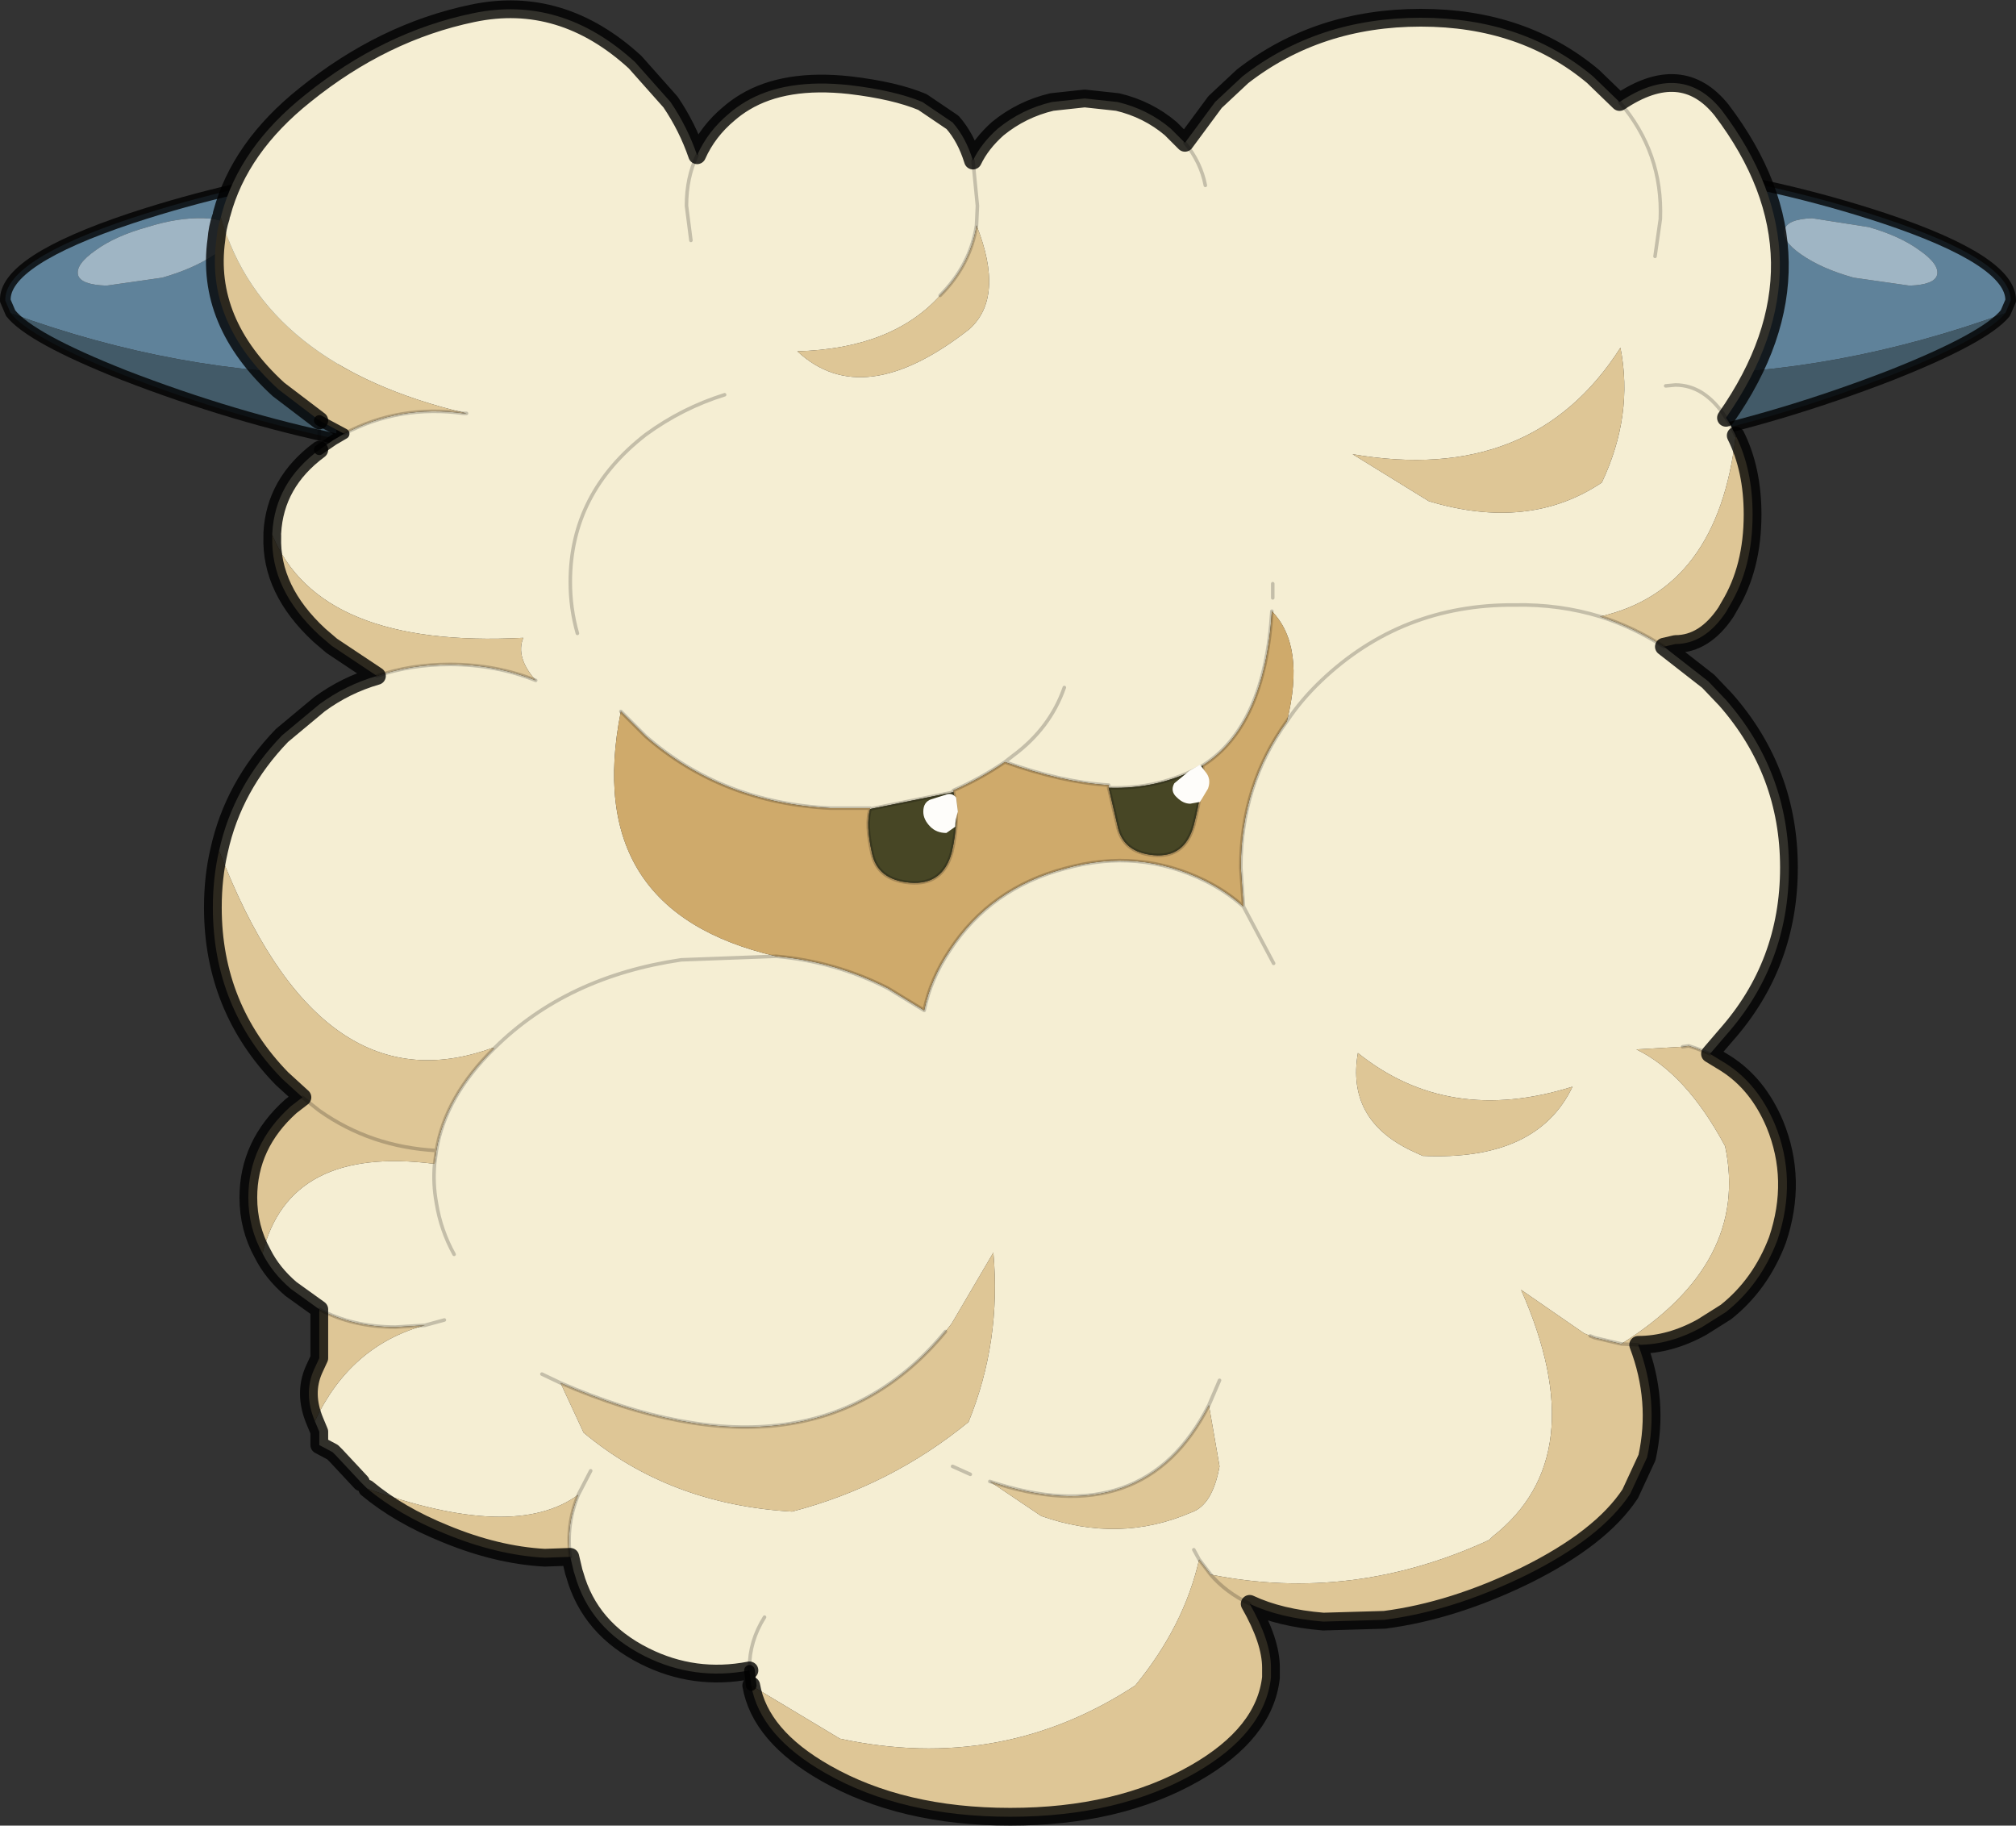 <?xml version="1.0"?>
<svg xmlns="http://www.w3.org/2000/svg" xmlns:xlink="http://www.w3.org/1999/xlink" width="113.65px" height="102.9px"><rect width="100%" height="100%" fill="#333333" stroke="none"/><g transform="matrix(1, 0, 0, 1, -218.15, -148.5)"><use xlink:href="#object-0" width="113.65" height="102.9" transform="matrix(1, 0, 0, 1, 218.15, 148.5)"/></g><defs><g transform="matrix(1, 0, 0, 1, -218.15, -148.5)" id="object-0"><path fill-rule="evenodd" fill="#5f829a" stroke="none" d="M318.75 161.45Q318.55 162.05 319.7 162.85Q320.85 163.65 322.65 164.15L325.8 164.6Q327.2 164.55 327.35 164Q327.5 163.4 326.35 162.6Q325.25 161.8 323.5 161.3L320.3 160.8Q318.9 160.85 318.75 161.45M331.2 166.15Q321.7 169.6 312.45 169.6L312.1 158Q318.45 158.85 324.35 160.8Q331.55 163.2 331.5 165.45L331.2 166.15"/><path fill-rule="evenodd" fill="#9fb5c4" stroke="none" d="M318.75 161.45Q318.9 160.85 320.3 160.8L323.5 161.3Q325.25 161.8 326.35 162.6Q327.5 163.4 327.35 164Q327.2 164.55 325.8 164.6L322.65 164.15Q320.85 163.65 319.7 162.85Q318.55 162.05 318.75 161.45"/><path fill-rule="evenodd" fill="#425a68" stroke="none" d="M331.2 166.15Q330.05 167.55 324.75 169.65Q318.55 172.05 312.55 173.3L312.45 169.6Q321.7 169.6 331.2 166.15"/><path fill="none" stroke="#000000" stroke-opacity="0.8" stroke-width="0.6" stroke-linecap="round" stroke-linejoin="round" d="M312.45 169.6L312.55 173.3Q318.55 172.05 324.75 169.65Q330.05 167.55 331.2 166.15L331.5 165.45Q331.55 163.2 324.35 160.8Q318.45 158.85 312.1 158L312.45 169.6"/><path fill-rule="evenodd" fill="#5f829a" stroke="none" d="M218.75 166.15L218.45 165.45Q218.35 163.2 225.55 160.8Q231.45 158.85 237.85 158L237.5 169.6Q228.2 169.6 218.75 166.15M231.2 161.45Q231 160.85 229.65 160.8Q228.2 160.75 226.45 161.3Q224.65 161.8 223.55 162.6Q222.4 163.4 222.55 164Q222.7 164.55 224.15 164.6L227.3 164.15Q229.05 163.65 230.25 162.85Q231.35 162.05 231.2 161.45"/><path fill-rule="evenodd" fill="#425a68" stroke="none" d="M237.5 169.6L237.4 173.3Q231.35 172.05 225.15 169.65Q219.85 167.55 218.75 166.15Q228.2 169.6 237.5 169.6"/><path fill-rule="evenodd" fill="#9fb5c4" stroke="none" d="M231.2 161.45Q231.35 162.05 230.25 162.85Q229.05 163.65 227.3 164.15L224.15 164.6Q222.7 164.55 222.55 164Q222.4 163.4 223.55 162.6Q224.65 161.8 226.45 161.3Q228.2 160.75 229.65 160.8Q231 160.85 231.2 161.45"/><path fill="none" stroke="#000000" stroke-opacity="0.8" stroke-width="0.6" stroke-linecap="round" stroke-linejoin="round" d="M218.75 166.15L218.45 165.45Q218.35 163.2 225.55 160.8Q231.45 158.85 237.85 158L237.5 169.6L237.4 173.3Q231.35 172.05 225.15 169.65Q219.85 167.55 218.75 166.15"/><path fill-rule="evenodd" fill="#f5eed3" stroke="none" d="M230.65 160.55Q231.65 156.8 235.35 153.85Q239.75 150.3 244.8 149.25Q249.8 148.2 253.95 152L255.95 154.25Q256.9 155.65 257.45 157.25Q258.05 155.9 259.25 154.9Q259.65 154.55 260.15 154.25Q262.4 152.9 266.05 153.3Q268.6 153.6 270.15 154.25L271.85 155.4Q272.6 156.25 273 157.55Q273.45 156.6 274.4 155.75Q275.75 154.65 277.45 154.25L279.3 154.05L281.15 154.25Q282.85 154.65 284.15 155.75L284.95 156.55L286.65 154.25L288.2 152.8Q292.45 149.5 298.25 149.5Q304 149.5 307.95 152.8L309.45 154.25Q312.95 151.9 315.2 154.7Q321.65 163.2 315.45 172.05L315.65 172.35L316 173.05Q315 181.75 308.35 183.25Q306.05 182.55 303.55 182.6Q297.15 182.55 292.6 186.9Q291.5 187.95 290.7 189.15Q288.1 192.75 288.1 197.4L288.25 199.6Q287.3 198.75 286.1 198.15Q282.35 196.3 278.2 197.45Q274 198.55 271.7 202.05Q270.6 203.7 270.25 205.45L268.2 204.2Q265.25 202.7 261.9 202.4Q250.9 199.85 253.15 188.6L254.55 190Q258.85 193.75 264.95 194.05L267.2 194.05L267.2 194.1L271.9 193.15L271.9 193.05Q273.4 192.4 274.8 191.45Q278.05 192.6 280.65 192.75L280.65 192.9Q283.5 193 285.95 191.65Q289.45 189.45 289.85 182.95Q291.75 184.9 290.7 189.15Q291.5 187.95 292.6 186.9Q297.15 182.55 303.55 182.6Q306.05 182.55 308.35 183.25Q310.25 183.85 311.95 184.95L314.45 186.9L315.45 187.95Q319 192 319 197.4Q319 202.85 315.45 206.85L314.55 207.9L313.8 207.6L313.35 207.45L313 207.5L310.4 207.65Q313.2 209 315.4 213.1Q316.8 219.7 309.55 224.25L308.05 223.9L307.8 223.8L307.45 223.65L303.9 221.2Q308.05 230.6 302.3 235.1L302.1 235.3Q294.4 238.85 286.4 237.25L285.75 236.4L285.45 235.85L285.75 236.4Q284.9 240.15 282.15 243.5Q274.6 248.45 265.5 246.5L260.5 243.5L260.4 242.65Q257.3 243.25 254.5 241.85Q251.4 240.3 250.55 237.25L250.5 237.1L250.3 236.25Q250.05 234.45 250.75 232.75Q247.15 235.4 238.85 232.4L238.5 232.05L237.1 230.55L236.9 230.35L236.15 229.95L236.15 229.2L235.9 228.6Q237.9 224.35 242.1 223.2L243.2 222.9L242.1 223.2L240.45 223.3Q238.05 223.3 236.15 222.3L234.55 221.15Q233.5 220.25 232.95 219.15Q234.45 213.05 242.65 214.1Q242.55 215.2 242.75 216.3Q243 217.85 243.75 219.2Q243 217.85 242.75 216.3Q242.55 215.2 242.65 214.1L242.75 213.35Q243.25 210.3 246 207.6L246.05 207.55Q250.1 203.55 256.55 202.6L261.9 202.4L256.55 202.6Q250.1 203.55 246.05 207.55L246 207.6L245.95 207.55Q236.15 211.15 230.5 196.45Q231.3 192.8 234.05 189.95L236.15 188.2Q237.65 187.1 239.4 186.6Q241.3 185.95 243.5 185.95Q246.1 185.95 248.35 186.85Q247.2 185.55 247.65 184.45Q236.15 185.05 233.5 178.65L233.5 178.55Q233.65 175.7 236.15 173.85L236.95 173.3L237.55 172.95Q240.65 171.3 244.3 171.8L244.45 171.8Q233 169.1 230.6 160.75L230.65 160.55M257.45 157.25Q256.85 158.5 256.85 160.1L257.1 162.05L256.85 160.1Q256.85 158.5 257.45 157.25M271.15 165.15Q268.45 168.15 263.1 168.3Q266.8 171.75 272.8 167.05Q274.8 165.25 273.2 161.2Q272.85 163.45 271.15 165.15M259 170.75Q256.6 171.5 254.55 173Q250.3 176.3 250.3 181.3Q250.3 182.8 250.7 184.2Q250.3 182.8 250.3 181.3Q250.3 176.3 254.55 173Q256.6 171.5 259 170.75M248.7 225.95L249.75 226.45L248.7 225.95M249.75 226.45L251.05 229.25Q255.9 233.3 262.8 233.7Q268.35 232.25 272.75 228.65Q274.6 224.1 274.15 219.1L271.8 223.1L271.45 223.55Q264 232.6 249.75 226.45M261.25 239.65Q260.4 241 260.4 242.5L260.4 242.65L260.4 242.5Q260.4 241 261.25 239.65M251.45 231.4L250.75 232.75L251.45 231.4M315.45 172.05Q314.25 170.2 312.6 170.2L312.05 170.25L312.6 170.2Q314.25 170.2 315.45 172.05M311.45 162.95L311.75 160.85Q311.9 157.1 309.45 154.25Q311.9 157.1 311.75 160.85L311.45 162.95M273.2 161.2L273.25 160.1L273 157.55L273.25 160.1L273.2 161.2M286.1 158.95Q285.85 157.65 284.95 156.55Q285.85 157.65 286.1 158.95M289.9 181.4L289.9 182.2L289.9 181.4M274.8 191.45L275.25 191.1Q277.35 189.55 278.15 187.25Q277.35 189.55 275.25 191.1L274.8 191.45M298.7 176.75Q304.35 178.45 308.45 175.7Q310.25 171.9 309.5 168.1Q304.55 175.85 294.4 174.1L298.7 176.75M298.35 213.65Q304.8 213.95 306.8 209.75Q299.8 211.95 294.7 207.85Q294.05 211.6 297.7 213.35L298.35 213.65M288.25 199.6L289.95 202.8L288.25 199.6M286.9 226.3L286.3 227.7L286.9 226.3M273.95 232L276.85 233.95Q281.25 235.5 285.3 233.75Q286.5 233.35 286.9 231.15L286.3 227.7Q282.65 234.9 273.95 232M272.85 231.6L271.85 231.15L272.85 231.6"/><path fill-rule="evenodd" fill="#dec696" stroke="none" d="M316 173.05Q316.95 174.95 316.95 177.5Q316.95 180.5 315.65 182.65L315.45 183Q314.25 184.8 312.6 184.8L311.95 184.95Q310.25 183.85 308.35 183.25Q315 181.75 316 173.05M314.55 207.9L315.45 208.45Q317.25 209.6 318.2 211.85Q319.5 215 318.35 218.4Q317.4 220.9 315.45 222.45L314.1 223.3Q312.3 224.3 310.5 224.3Q311.7 227.45 311 230.65L310.05 232.7Q308.4 235.2 304.15 237.3Q300.05 239.3 296.2 239.8L292.75 239.9Q290.3 239.7 288.6 238.9Q289.8 241 289.8 242.5L289.8 243.05Q289.45 246.2 285.5 248.45Q281.2 250.9 275.1 250.9Q269 250.9 264.7 248.45Q261 246.35 260.5 243.5L265.5 246.5Q274.6 248.45 282.15 243.5Q284.9 240.15 285.75 236.4L286.4 237.25Q287.25 238.25 288.6 238.9Q287.25 238.25 286.4 237.25Q294.4 238.85 302.1 235.3L302.3 235.1Q308.05 230.6 303.9 221.2L307.45 223.65L307.8 223.8L308.05 223.9L309.55 224.25L310.5 224.3L309.55 224.25Q316.8 219.7 315.4 213.1Q313.2 209 310.4 207.65L313 207.5L313.35 207.45L313.8 207.6L314.55 207.9M250.3 236.25L248.85 236.3Q246.15 236.15 243.25 234.95Q240.65 233.9 238.85 232.4Q247.15 235.4 250.75 232.75Q250.05 234.45 250.3 236.25M235.9 228.6Q235.25 227.05 235.85 225.7L236.15 225.05L236.15 222.3Q238.05 223.3 240.45 223.3L242.1 223.2Q237.9 224.35 235.9 228.6M232.95 219.15Q232.15 217.7 232.15 216Q232.15 213 234.55 210.85L235.2 210.35L234.05 209.3Q230.15 205.3 230.15 199.65Q230.15 197.95 230.5 196.45Q236.15 211.15 245.95 207.55L246 207.6Q243.25 210.3 242.75 213.35Q239.05 213.15 236.15 211.1L235.2 210.35L236.15 211.1Q239.05 213.15 242.75 213.35L242.65 214.1Q234.45 213.05 232.95 219.15M239.4 186.6L236.85 184.9L236.15 184.3Q233.4 181.75 233.5 178.75L233.5 178.65Q236.15 185.05 247.65 184.45Q247.2 185.55 248.35 186.85Q246.1 185.95 243.5 185.95Q241.3 185.95 239.4 186.6M236.15 172.2L233.85 170.45Q229.7 166.65 230.35 162Q230.4 161.35 230.6 160.75Q233 169.1 244.45 171.8L244.3 171.8Q240.65 171.3 237.55 172.95L236.15 172.2M273.2 161.2Q274.8 165.25 272.8 167.05Q266.8 171.75 263.1 168.3Q268.45 168.15 271.15 165.15Q272.85 163.45 273.2 161.2M271.45 223.55L271.8 223.1L274.15 219.1Q274.6 224.1 272.75 228.65Q268.35 232.25 262.8 233.7Q255.9 233.3 251.05 229.25L249.75 226.45Q264 232.6 271.45 223.55M298.7 176.75L294.4 174.1Q304.55 175.85 309.5 168.1Q310.25 171.9 308.45 175.7Q304.35 178.45 298.7 176.75M298.35 213.65L297.7 213.35Q294.05 211.6 294.7 207.85Q299.8 211.95 306.8 209.75Q304.8 213.95 298.35 213.65M286.3 227.7L286.9 231.15Q286.5 233.35 285.3 233.75Q281.25 235.5 276.85 233.95L273.95 232Q282.65 234.9 286.3 227.7"/><path fill-rule="evenodd" fill="#cfaa6b" stroke="none" d="M267.2 194.05L267.2 194.1Q266.95 195 267.3 196.55Q267.6 198.1 269.45 198.25Q271.3 198.4 271.8 196.55Q272.25 194.65 271.9 193.15L271.9 193.05Q273.4 192.4 274.8 191.45Q278.05 192.6 280.65 192.75L280.65 192.9L281.15 195.05Q281.45 196.55 283.2 196.7Q284.95 196.85 285.45 195Q285.95 193.05 285.95 191.65Q289.45 189.45 289.85 182.95Q291.75 184.9 290.7 189.15Q288.1 192.75 288.1 197.4L288.25 199.6Q287.3 198.75 286.1 198.15Q282.35 196.3 278.2 197.45Q274 198.55 271.7 202.05Q270.6 203.7 270.25 205.45L268.2 204.2Q265.25 202.7 261.9 202.4Q250.9 199.85 253.15 188.6L254.55 190Q258.85 193.75 264.95 194.05L267.2 194.05"/><path fill-rule="evenodd" fill="#474625" stroke="none" d="M285.95 191.65Q285.95 193.05 285.45 195Q284.95 196.85 283.2 196.7Q281.45 196.55 281.15 195.05L280.65 192.9Q283.5 193 285.95 191.65M271.9 193.15Q272.25 194.65 271.8 196.55Q271.3 198.4 269.45 198.25Q267.6 198.1 267.3 196.55Q266.95 195 267.2 194.1L271.9 193.15"/><path fill="none" stroke="#000000" stroke-opacity="0.8" stroke-width="1" stroke-linecap="round" stroke-linejoin="round" d="M230.65 160.55Q231.65 156.8 235.35 153.85Q239.75 150.3 244.8 149.25Q249.8 148.2 253.95 152L255.95 154.25Q256.9 155.65 257.45 157.25Q258.05 155.9 259.25 154.9Q259.65 154.55 260.15 154.25Q262.4 152.9 266.05 153.3Q268.6 153.6 270.15 154.25L271.85 155.4Q272.6 156.25 273 157.55Q273.45 156.6 274.4 155.75Q275.75 154.65 277.45 154.25L279.3 154.05L281.15 154.25Q282.85 154.65 284.15 155.75L284.95 156.55L286.65 154.25L288.2 152.8Q292.45 149.5 298.25 149.5Q304 149.5 307.95 152.8L309.45 154.25Q312.95 151.9 315.2 154.7Q321.65 163.2 315.45 172.05M316 173.05Q316.95 174.95 316.95 177.5Q316.95 180.5 315.65 182.65L315.45 183Q314.25 184.8 312.6 184.8L311.95 184.95L314.45 186.9L315.45 187.95Q319 192 319 197.4Q319 202.85 315.45 206.85L314.55 207.9L315.45 208.45Q317.25 209.6 318.2 211.85Q319.5 215 318.35 218.4Q317.4 220.9 315.45 222.45L314.1 223.3Q312.3 224.3 310.5 224.3Q311.7 227.45 311 230.65L310.05 232.7Q308.4 235.2 304.15 237.3Q300.05 239.3 296.2 239.8L292.75 239.9Q290.3 239.7 288.6 238.9Q289.8 241 289.8 242.5L289.8 243.05Q289.45 246.2 285.5 248.45Q281.2 250.9 275.1 250.9Q269 250.9 264.7 248.45Q261 246.35 260.5 243.5M260.4 242.65Q257.3 243.25 254.5 241.85Q251.4 240.3 250.55 237.25L250.5 237.1L250.3 236.25L248.85 236.3Q246.15 236.15 243.25 234.95Q240.65 233.9 238.85 232.4M238.5 232.05L237.1 230.55L236.9 230.35L236.15 229.95L236.15 229.2L235.9 228.6Q235.25 227.05 235.85 225.7L236.15 225.05L236.15 222.3L234.55 221.15Q233.5 220.25 232.95 219.15Q232.15 217.7 232.15 216Q232.15 213 234.55 210.85L235.2 210.35L234.05 209.3Q230.15 205.3 230.15 199.65Q230.15 197.95 230.5 196.45Q231.3 192.8 234.05 189.95L236.15 188.2Q237.65 187.1 239.4 186.6L236.85 184.9L236.15 184.3Q233.4 181.75 233.5 178.75L233.5 178.65M233.5 178.55Q233.65 175.7 236.15 173.85M236.15 172.2L233.85 170.45Q229.7 166.65 230.35 162Q230.4 161.35 230.6 160.75"/><path fill="none" stroke="#000000" stroke-opacity="0.2" stroke-width="0.2" stroke-linecap="round" stroke-linejoin="round" d="M315.45 172.05L315.65 172.35L316 173.05M236.15 173.85L236.15 172.2M257.1 162.05L256.85 160.1Q256.85 158.5 257.45 157.25M273.2 161.2Q272.85 163.45 271.15 165.15M237.55 172.95Q240.65 171.3 244.3 171.8L244.45 171.8M239.4 186.6Q241.3 185.95 243.5 185.95Q246.1 185.95 248.35 186.85M250.7 184.2Q250.3 182.8 250.3 181.3Q250.3 176.3 254.55 173Q256.6 171.5 259 170.75M267.2 194.1L267.2 194.05L264.95 194.05Q258.85 193.75 254.55 190L253.15 188.6M261.9 202.4Q265.25 202.7 268.2 204.2L270.25 205.45Q270.6 203.7 271.7 202.05Q274 198.55 278.2 197.45Q282.35 196.3 286.1 198.15Q287.3 198.75 288.25 199.6L288.1 197.4Q288.1 192.75 290.7 189.15Q291.5 187.95 292.6 186.9Q297.15 182.55 303.55 182.6Q306.05 182.55 308.35 183.25Q310.25 183.85 311.95 184.95M289.85 182.95Q289.45 189.45 285.95 191.65Q285.95 193.05 285.45 195Q284.95 196.85 283.2 196.7Q281.45 196.55 281.15 195.05L280.65 192.9L280.65 192.75Q278.05 192.6 274.8 191.45Q273.4 192.4 271.9 193.05L271.9 193.15Q272.25 194.65 271.8 196.55Q271.3 198.4 269.45 198.25Q267.6 198.1 267.3 196.55Q266.95 195 267.2 194.1L271.9 193.15M246 207.6L246.05 207.55Q250.1 203.55 256.55 202.6L261.9 202.4M242.75 213.35Q239.05 213.15 236.15 211.1L235.2 210.35M243.75 219.2Q243 217.85 242.75 216.3Q242.55 215.2 242.65 214.1L242.75 213.35Q243.25 210.3 246 207.6M249.75 226.45L248.7 225.95M249.75 226.45Q264 232.6 271.45 223.55M243.2 222.9L242.1 223.2L240.45 223.3Q238.05 223.3 236.15 222.3M250.3 236.25Q250.05 234.45 250.75 232.75L251.45 231.4M260.4 242.65L260.4 242.5Q260.4 241 261.25 239.65M312.05 170.25L312.6 170.2Q314.25 170.2 315.45 172.05M309.45 154.25Q311.9 157.1 311.75 160.85L311.45 162.95M273 157.55L273.25 160.1L273.2 161.2M284.95 156.55Q285.85 157.65 286.1 158.95M289.9 182.2L289.9 181.4M278.15 187.25Q277.35 189.55 275.25 191.1L274.8 191.45M280.65 192.9Q283.5 193 285.95 191.65M289.95 202.8L288.25 199.6M286.3 227.7L286.9 226.3M286.3 227.7Q282.65 234.9 273.95 232M271.85 231.15L272.85 231.6M285.75 236.4L285.45 235.85M288.6 238.9Q287.25 238.25 286.4 237.25L285.75 236.4M310.5 224.3L309.55 224.25L308.05 223.9L307.8 223.8M313 207.5L313.35 207.45L313.8 207.6L314.55 207.9"/><path fill="none" stroke="#000000" stroke-opacity="0.8" stroke-width="0.6" stroke-linecap="round" stroke-linejoin="round" d="M260.5 243.5L260.4 242.65M237.55 172.95L236.15 172.2M236.15 173.85L236.95 173.3L237.55 172.95"/><path fill-rule="evenodd" fill="#fefdfa" stroke="none" d="M271.45 193.3Q271.8 193.15 272.05 193.45L272.15 194.25Q272 194.7 272 195.1L271.5 195.45Q270.95 195.45 270.6 195.1Q270.2 194.7 270.2 194.25Q270.2 193.7 270.65 193.55L271.45 193.3"/><path fill-rule="evenodd" fill="#fefdfa" stroke="none" d="M285.8 193.7L285.25 193.8Q284.85 193.8 284.5 193.45Q284.1 193.1 284.35 192.65L285.2 191.95L285.8 191.6L286.1 192Q286.45 192.4 286.25 192.95L285.8 193.7"/></g></defs></svg>
